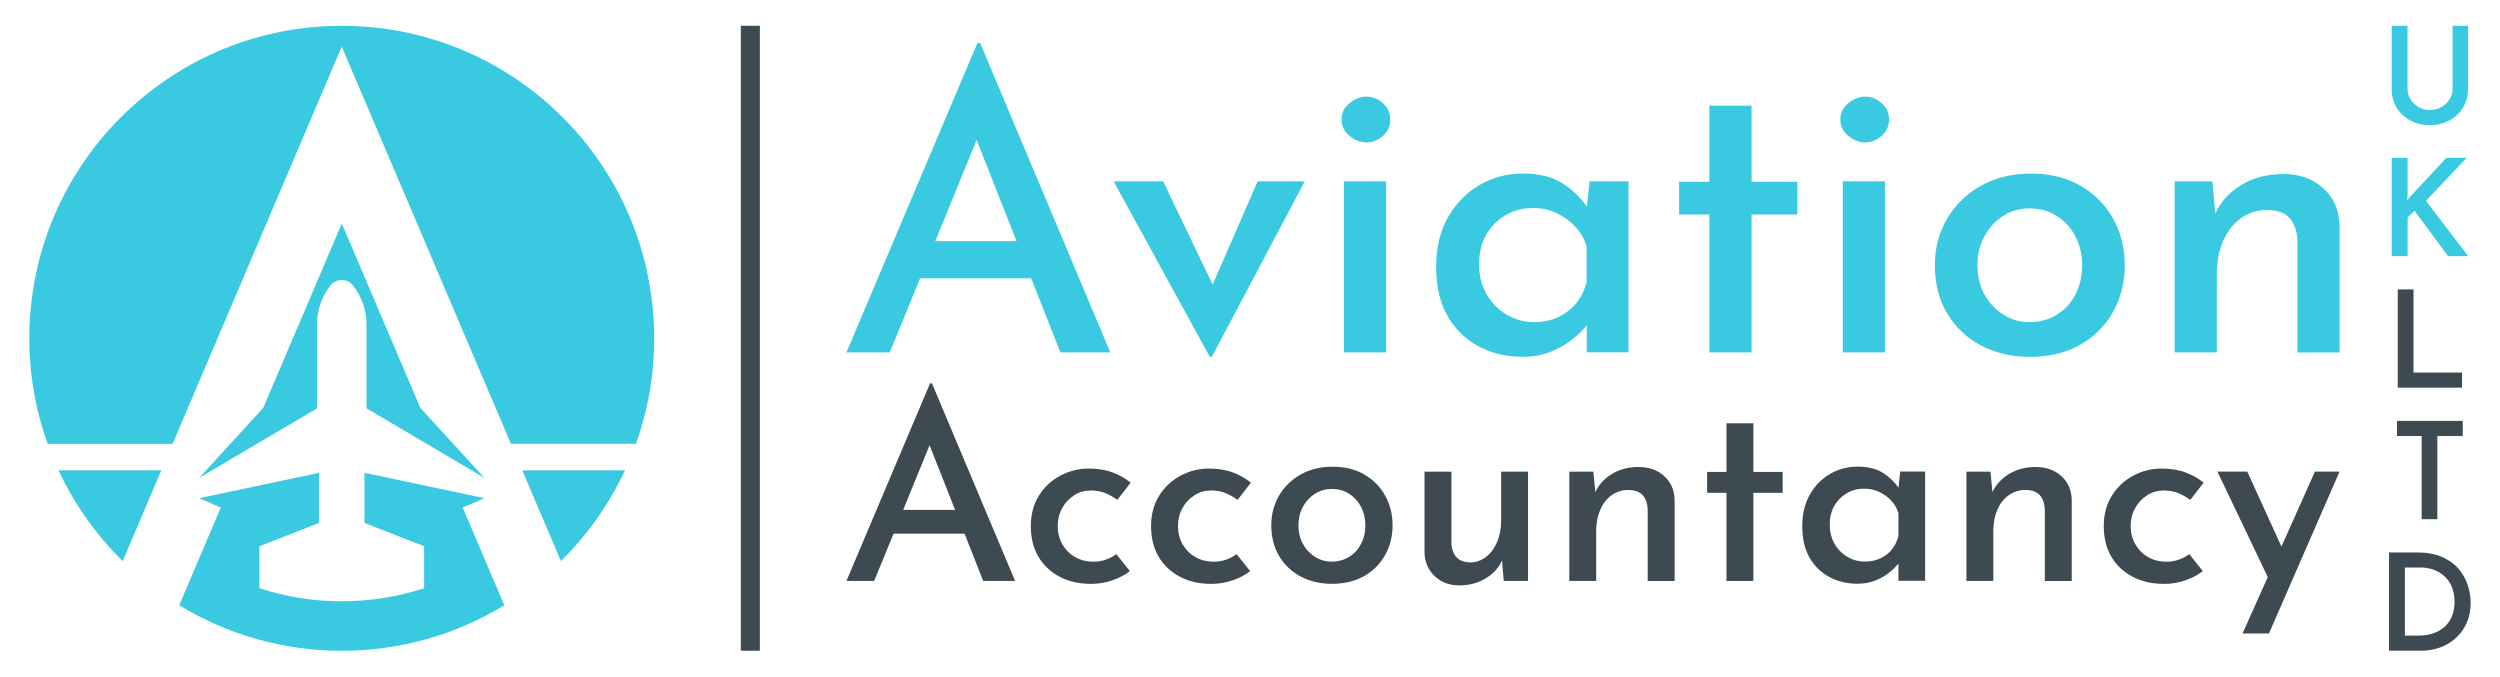 <?xml version="1.0" encoding="UTF-8"?> <svg xmlns="http://www.w3.org/2000/svg" id="Layer_1" data-name="Layer 1" viewBox="0 0 512 138.55"><rect x="151.72" y="5.28" width="3.9" height="127.99" fill="#3d4a52"></rect><g><path d="M11.98,96.32h21.06l-7.91,18.59c-5.42-5.33-9.89-11.61-13.14-18.59Z" fill="#39cae2"></path><path d="M75.06,83.65v-17.2c0-2.88-.96-5.68-2.73-7.96-.59-.76-1.47-1.14-2.34-1.14s-1.75,.38-2.34,1.14c-.88,1.14-1.57,2.41-2.03,3.75-.46,1.34-.7,2.76-.7,4.2v17.2l-14.76,8.7-9.36,5.52,13.12-14.34,16.08-37.75,16.08,37.75,13.12,14.34-9.36-5.52-14.76-8.7Z" fill="#39cae2"></path><path d="M94.76,103.95l8.52,20c-9.7,5.92-21.09,9.33-33.29,9.33s-23.59-3.41-33.29-9.33l8.52-20-4.43-1.92,24.55-5.2v10.27l-12.22,4.77v8.59c5.37,1.76,11.05,2.68,16.87,2.68s11.5-.92,16.87-2.68v-8.59l-12.22-4.77v-10.27l24.55,5.2-4.42,1.92Z" fill="#39cae2"></path><path d="M106.95,96.32h21.06c-3.26,6.97-7.73,13.26-13.14,18.58l-7.91-18.58Z" fill="#39cae2"></path><path d="M133.6,76.36c-.2,1.83-.48,3.64-.84,5.42h0c-.62,3.12-1.47,6.17-2.52,9.11h-25.6L69.99,9.55,35.35,90.9H9.75c-1.05-2.94-1.9-5.99-2.52-9.11h0c-.35-1.78-.63-3.59-.84-5.42h0c-.26-2.33-.39-4.69-.39-7.09,0-2.82,.18-5.59,.54-8.31,.33-2.52,.8-5,1.41-7.42,0-.01,0-.03,.01-.04,.04-.18,.09-.37,.14-.55,.03-.14,.07-.28,.11-.42,.08-.3,.17-.6,.25-.9,.03-.09,.05-.18,.08-.27,.08-.27,.15-.53,.24-.79,.3-.98,.62-1.95,.96-2.91h0c.66-1.85,1.41-3.66,2.23-5.42h0c.1-.22,.21-.44,.31-.66C22.62,20.11,44.57,5.28,69.99,5.28s47.37,14.82,57.7,36.3c.11,.22,.21,.44,.31,.66h0c.82,1.76,1.57,3.57,2.23,5.42h0c.34,.96,.67,1.93,.97,2.91,.06,.21,.13,.42,.19,.63,.03,.12,.07,.23,.1,.35,.02,.06,.03,.12,.05,.18,.07,.23,.13,.46,.19,.69,0,.03,.02,.06,.03,.09,.08,.3,.16,.6,.24,.9,.01,.04,.02,.08,.03,.12,0,0,0,.02,0,.03,.07,.28,.14,.57,.21,.86,0,.03,.01,.06,.02,.09,0,.02,0,.04,.01,.06,.07,.3,.14,.6,.2,.9,0,.03,.01,.06,.02,.08h0c.39,1.78,.71,3.59,.95,5.42,.35,2.72,.54,5.5,.54,8.31,0,2.39-.14,4.76-.39,7.09Z" fill="#39cae2"></path></g><g><path d="M200.17,8.82l-26.82,63.35h8.88l6.2-15.17h22.76l5.98,15.17h10.22l-26.65-63.35h-.59Zm-8.62,40.56l8.46-20.72,8.18,20.72h-16.64Z" fill="#39cae2"></path><polygon points="248.35 58.28 238.21 37.14 228.07 37.14 247.77 73.09 248.18 73.09 267.21 37.14 257.57 37.14 248.35 58.28" fill="#39cae2"></polygon><path d="M279.86,19.79c-1.23,0-2.39,.45-3.48,1.34-1.09,.89-1.63,2.01-1.63,3.35s.55,2.46,1.63,3.35c1.09,.89,2.25,1.34,3.48,1.34s2.35-.45,3.35-1.34c1.01-.89,1.51-2.01,1.51-3.35s-.5-2.46-1.51-3.35c-1.01-.89-2.12-1.34-3.35-1.34Z" fill="#39cae2"></path><rect x="275.25" y="37.14" width="8.63" height="35.03" fill="#39cae2"></rect><path d="M324.97,42.31c-1.2-1.76-2.77-3.31-4.75-4.63-2.15-1.42-4.9-2.14-8.25-2.14s-6.2,.77-8.88,2.3c-2.68,1.54-4.85,3.73-6.5,6.58-1.65,2.85-2.47,6.26-2.47,10.22s.78,7.39,2.35,10.1c1.56,2.71,3.69,4.78,6.37,6.2,2.68,1.42,5.67,2.14,8.97,2.14,2.01,0,3.83-.31,5.45-.92s3.03-1.37,4.23-2.26c1.2-.89,2.17-1.76,2.89-2.6,.22-.26,.41-.48,.59-.7v5.56h8.55V37.14h-7.96l-.57,5.17Zm-2.2,19.84c-1.01,1.2-2.24,2.14-3.69,2.81-1.45,.67-3.1,1.01-4.94,1.01-2.01,0-3.88-.52-5.61-1.55-1.73-1.03-3.1-2.44-4.11-4.23-1.01-1.79-1.51-3.77-1.51-5.95,0-2.35,.47-4.37,1.42-6.08,.95-1.7,2.28-3.06,3.98-4.06,1.7-1.01,3.56-1.51,5.57-1.51,1.79,0,3.42,.35,4.9,1.05,1.48,.7,2.77,1.63,3.85,2.81,1.09,1.17,1.86,2.51,2.31,4.02v7.29c-.45,1.73-1.17,3.2-2.18,4.4Z" fill="#39cae2"></path><polygon points="358.72 21.64 350.09 21.64 350.09 37.23 343.88 37.23 343.88 43.93 350.09 43.93 350.09 72.17 358.72 72.17 358.72 43.93 368.1 43.93 368.1 37.23 358.72 37.23 358.72 21.64" fill="#39cae2"></polygon><path d="M382.01,19.79c-1.23,0-2.39,.45-3.48,1.34-1.09,.89-1.63,2.01-1.63,3.35s.54,2.46,1.63,3.35c1.09,.89,2.25,1.34,3.48,1.34s2.35-.45,3.35-1.34c1.01-.89,1.51-2.01,1.51-3.35s-.5-2.46-1.51-3.35c-1.01-.89-2.12-1.34-3.35-1.34Z" fill="#39cae2"></path><rect x="377.4" y="37.14" width="8.63" height="35.03" fill="#39cae2"></rect><path d="M426.05,38.02c-2.88-1.65-6.24-2.47-10.1-2.47s-7.26,.83-10.22,2.47c-2.96,1.65-5.28,3.9-6.96,6.75-1.68,2.85-2.51,6.03-2.51,9.55,0,3.8,.85,7.11,2.56,9.93,1.7,2.82,4.02,5,6.96,6.54,2.93,1.54,6.27,2.3,10.01,2.3s7.32-.83,10.22-2.47c2.9-1.65,5.15-3.9,6.75-6.75,1.59-2.85,2.39-6.03,2.39-9.55s-.8-6.7-2.39-9.55c-1.59-2.85-3.83-5.1-6.7-6.75Zm-.96,22.21c-.89,1.76-2.17,3.16-3.81,4.19-1.65,1.03-3.53,1.55-5.66,1.55-1.96,0-3.74-.52-5.36-1.55-1.62-1.03-2.91-2.42-3.86-4.15-.95-1.73-1.42-3.71-1.42-5.95s.46-4.06,1.38-5.82c.92-1.76,2.19-3.17,3.81-4.23,1.62-1.06,3.44-1.59,5.45-1.59,2.18,0,4.08,.53,5.7,1.59,1.62,1.06,2.88,2.47,3.77,4.23,.89,1.76,1.34,3.7,1.34,5.82s-.45,4.15-1.34,5.91Z" fill="#39cae2"></path><path d="M475.83,38.57c-2.15-1.96-4.87-2.93-8.17-2.93s-6.19,.75-8.67,2.26c-2.41,1.46-4.16,3.39-5.29,5.79l-.62-6.55h-7.71v35.03h8.63v-15.92c0-2.63,.43-4.93,1.3-6.91,.87-1.98,2.08-3.53,3.65-4.65,1.56-1.12,3.32-1.68,5.28-1.68,2.18,0,3.76,.57,4.73,1.72,.98,1.15,1.49,2.67,1.55,4.57v22.88h8.63v-25.98c-.06-3.13-1.16-5.67-3.31-7.63Z" fill="#39cae2"></path></g><g><path d="M190.48,78.5l-17.13,40.48h5.68l3.96-9.69h14.55l3.82,9.69h6.53l-17.03-40.48h-.37Zm-5.51,25.92l5.41-13.24,5.22,13.24h-10.63Z" fill="#3d4a52"></path><path d="M219.99,101.41c1.04-.64,2.18-.96,3.43-.96,1.18,0,2.22,.21,3.13,.62,.91,.41,1.67,.85,2.28,1.31l2.73-3.53c-1.04-.86-2.27-1.55-3.69-2.09-1.43-.54-3.07-.8-4.93-.8-2.03,0-3.96,.48-5.78,1.45-1.82,.96-3.28,2.33-4.39,4.1-1.11,1.77-1.66,3.85-1.66,6.24s.52,4.52,1.55,6.26c1.03,1.75,2.48,3.11,4.34,4.1,1.86,.98,4.02,1.47,6.48,1.47,1.46,0,2.9-.24,4.31-.72,1.41-.48,2.61-1.12,3.61-1.9l-2.78-3.48c-.61,.46-1.3,.84-2.09,1.12-.79,.29-1.64,.43-2.57,.43-1.43,0-2.7-.32-3.8-.96-1.11-.64-1.97-1.52-2.6-2.62-.63-1.11-.94-2.34-.94-3.69s.3-2.59,.91-3.69c.61-1.11,1.43-1.98,2.46-2.62Z" fill="#3d4a52"></path><path d="M244.62,101.41c1.04-.64,2.18-.96,3.43-.96,1.18,0,2.22,.21,3.13,.62,.91,.41,1.67,.85,2.28,1.31l2.73-3.53c-1.04-.86-2.27-1.55-3.69-2.09-1.43-.54-3.07-.8-4.93-.8-2.03,0-3.96,.48-5.78,1.45s-3.28,2.33-4.39,4.1c-1.11,1.77-1.66,3.85-1.66,6.24s.52,4.52,1.55,6.26c1.03,1.75,2.48,3.11,4.34,4.1,1.86,.98,4.02,1.47,6.48,1.47,1.46,0,2.9-.24,4.31-.72,1.41-.48,2.61-1.12,3.61-1.9l-2.78-3.48c-.61,.46-1.3,.84-2.09,1.12-.79,.29-1.64,.43-2.57,.43-1.43,0-2.7-.32-3.8-.96-1.11-.64-1.97-1.52-2.6-2.62-.63-1.11-.94-2.34-.94-3.69s.3-2.59,.91-3.69c.61-1.11,1.43-1.98,2.46-2.62Z" fill="#3d4a52"></path><path d="M279.39,97.16c-1.84-1.05-3.99-1.58-6.45-1.58s-4.64,.53-6.53,1.58c-1.89,1.05-3.37,2.49-4.44,4.31-1.07,1.82-1.61,3.86-1.61,6.1,0,2.43,.54,4.54,1.63,6.35,1.09,1.8,2.57,3.19,4.44,4.18,1.87,.98,4.01,1.47,6.4,1.47s4.68-.53,6.53-1.58c1.86-1.05,3.29-2.49,4.31-4.31s1.53-3.86,1.53-6.1-.51-4.28-1.53-6.1-2.45-3.26-4.28-4.31Zm-.62,14.19c-.57,1.12-1.38,2.02-2.44,2.68-1.05,.66-2.26,.99-3.61,.99-1.25,0-2.39-.33-3.43-.99-1.04-.66-1.86-1.54-2.46-2.65-.61-1.11-.91-2.37-.91-3.8s.29-2.6,.88-3.72c.59-1.12,1.4-2.03,2.44-2.7,1.04-.68,2.2-1.02,3.48-1.02,1.39,0,2.61,.34,3.64,1.02,1.03,.68,1.84,1.58,2.41,2.7,.57,1.12,.86,2.36,.86,3.72s-.29,2.65-.86,3.77Z" fill="#3d4a52"></path><path d="M307.42,106.77c0,1.57-.28,3-.83,4.28-.55,1.28-1.31,2.29-2.28,3.03-.96,.73-2.03,1.1-3.21,1.1-1.32-.04-2.29-.42-2.89-1.15-.61-.73-.93-1.67-.96-2.81v-14.62h-5.51v16.6c.07,1.96,.78,3.57,2.11,4.82s3.01,1.87,5.01,1.87c1.39,0,2.67-.22,3.83-.67,1.16-.45,2.18-1.06,3.05-1.85,.83-.74,1.45-1.6,1.88-2.57l.34,4.18h4.98v-22.38h-5.51v10.17Z" fill="#3d4a52"></path><path d="M335.64,95.63c-2.11,0-3.95,.48-5.54,1.45-1.54,.93-2.66,2.17-3.38,3.7l-.4-4.18h-4.93v22.38h5.51v-10.17c0-1.68,.28-3.15,.83-4.42,.55-1.27,1.33-2.26,2.33-2.97,1-.71,2.12-1.07,3.37-1.07,1.39,0,2.4,.37,3.03,1.1,.62,.73,.95,1.71,.99,2.92v14.62h5.51v-16.6c-.04-2-.74-3.62-2.11-4.87-1.37-1.25-3.11-1.87-5.22-1.87Z" fill="#3d4a52"></path><polygon points="359.09 86.69 353.58 86.69 353.58 96.65 349.62 96.65 349.62 100.93 353.58 100.93 353.58 118.98 359.09 118.98 359.09 100.93 365.09 100.93 365.09 96.65 359.09 96.65 359.09 86.69" fill="#3d4a52"></polygon><path d="M388.82,99.9c-.77-1.13-1.77-2.12-3.04-2.96-1.37-.91-3.13-1.37-5.27-1.37s-3.96,.49-5.68,1.47c-1.71,.98-3.1,2.38-4.15,4.2-1.05,1.82-1.58,4-1.58,6.53s.5,4.72,1.5,6.45c1,1.73,2.36,3.05,4.07,3.96,1.71,.91,3.62,1.37,5.73,1.37,1.28,0,2.44-.2,3.48-.59,1.03-.39,1.94-.87,2.7-1.45,.77-.57,1.38-1.12,1.85-1.66,.14-.16,.26-.31,.37-.45v3.55h5.46v-22.38h-5.09l-.36,3.3Zm-1.4,12.68c-.64,.77-1.43,1.37-2.36,1.79-.93,.43-1.98,.64-3.16,.64-1.29,0-2.48-.33-3.59-.99-1.11-.66-1.98-1.56-2.62-2.7-.64-1.14-.96-2.41-.96-3.8,0-1.5,.3-2.79,.91-3.88,.61-1.09,1.45-1.95,2.54-2.6,1.09-.64,2.28-.96,3.56-.96,1.14,0,2.19,.22,3.13,.67,.95,.45,1.77,1.04,2.46,1.79,.7,.75,1.19,1.61,1.47,2.57v4.66c-.29,1.11-.75,2.04-1.39,2.81Z" fill="#3d4a52"></path><path d="M416.97,95.63c-2.11,0-3.95,.48-5.54,1.45-1.54,.93-2.66,2.17-3.38,3.7l-.4-4.18h-4.93v22.38h5.51v-10.17c0-1.68,.28-3.15,.83-4.42,.55-1.27,1.33-2.26,2.33-2.97,1-.71,2.12-1.07,3.37-1.07,1.39,0,2.4,.37,3.03,1.1,.62,.73,.95,1.71,.99,2.92v14.62h5.51v-16.6c-.04-2-.74-3.62-2.11-4.87-1.37-1.25-3.11-1.87-5.22-1.87Z" fill="#3d4a52"></path><path d="M439.73,101.41c1.04-.64,2.18-.96,3.43-.96,1.18,0,2.22,.21,3.13,.62,.91,.41,1.67,.85,2.28,1.31l2.73-3.53c-1.04-.86-2.27-1.55-3.69-2.09-1.43-.54-3.07-.8-4.93-.8-2.03,0-3.96,.48-5.78,1.45s-3.28,2.33-4.39,4.1c-1.11,1.77-1.66,3.85-1.66,6.24s.52,4.52,1.55,6.26c1.03,1.75,2.48,3.11,4.34,4.1,1.86,.98,4.02,1.47,6.48,1.47,1.46,0,2.9-.24,4.31-.72,1.41-.48,2.61-1.12,3.61-1.9l-2.78-3.48c-.61,.46-1.3,.84-2.09,1.12-.79,.29-1.64,.43-2.57,.43-1.43,0-2.7-.32-3.8-.96-1.11-.64-1.97-1.52-2.6-2.62-.63-1.11-.94-2.34-.94-3.69s.3-2.59,.91-3.69c.61-1.11,1.43-1.98,2.46-2.62Z" fill="#3d4a52"></path><polygon points="467.24 111.93 460.24 96.59 454.13 96.59 464.44 118.19 459.27 129.74 464.68 129.74 479.14 96.59 474.1 96.59 467.24 111.93" fill="#3d4a52"></polygon></g><g><path d="M493.06,18.17c0,.79,.21,1.52,.62,2.17,.41,.65,.96,1.18,1.65,1.59,.68,.41,1.45,.61,2.29,.61s1.68-.2,2.38-.61c.7-.41,1.26-.94,1.67-1.59,.41-.65,.62-1.38,.62-2.17V5.28h3.15v12.94c0,1.47-.35,2.77-1.05,3.88-.7,1.12-1.65,1.98-2.83,2.6-1.19,.62-2.5,.93-3.94,.93s-2.75-.31-3.93-.93c-1.18-.62-2.12-1.48-2.82-2.6-.7-1.11-1.05-2.41-1.05-3.88V5.28h3.24v12.89Z" fill="#39cae2"></path><path d="M493.07,40.07l-.08,1,.47-.64,7.55-8.1h4.15l-8.32,8.79,8.63,11.34h-4.09l-6.89-9.29-1.41,1.35v7.94h-3.26v-20.13h3.26v7.74Z" fill="#39cae2"></path><path d="M491.05,59.27h3.24v17.03h9.93v3.1h-13.16v-20.13Z" fill="#3d4a52"></path><path d="M490.9,86.2h13.47v3.1h-5.2v17.03h-3.21v-17.03h-5.06v-3.1Z" fill="#3d4a52"></path><path d="M489.27,133.27v-20.13h5.72c1.99,0,3.69,.3,5.1,.91,1.41,.61,2.54,1.41,3.4,2.41,.86,1,1.49,2.11,1.89,3.33,.41,1.23,.61,2.46,.61,3.69,0,1.51-.27,2.87-.8,4.06-.53,1.2-1.26,2.23-2.18,3.08-.92,.86-1.99,1.51-3.21,1.96-1.22,.45-2.49,.68-3.82,.68h-6.72Zm3.24-3.1h2.85c1.09,0,2.08-.15,2.97-.46,.89-.3,1.66-.75,2.31-1.33,.65-.58,1.15-1.3,1.51-2.16s.54-1.85,.54-2.97c0-1.25-.21-2.33-.62-3.22-.41-.89-.96-1.62-1.63-2.18-.67-.56-1.41-.97-2.2-1.23-.79-.26-1.58-.39-2.35-.39h-3.37v13.94Z" fill="#3d4a52"></path></g></svg> 